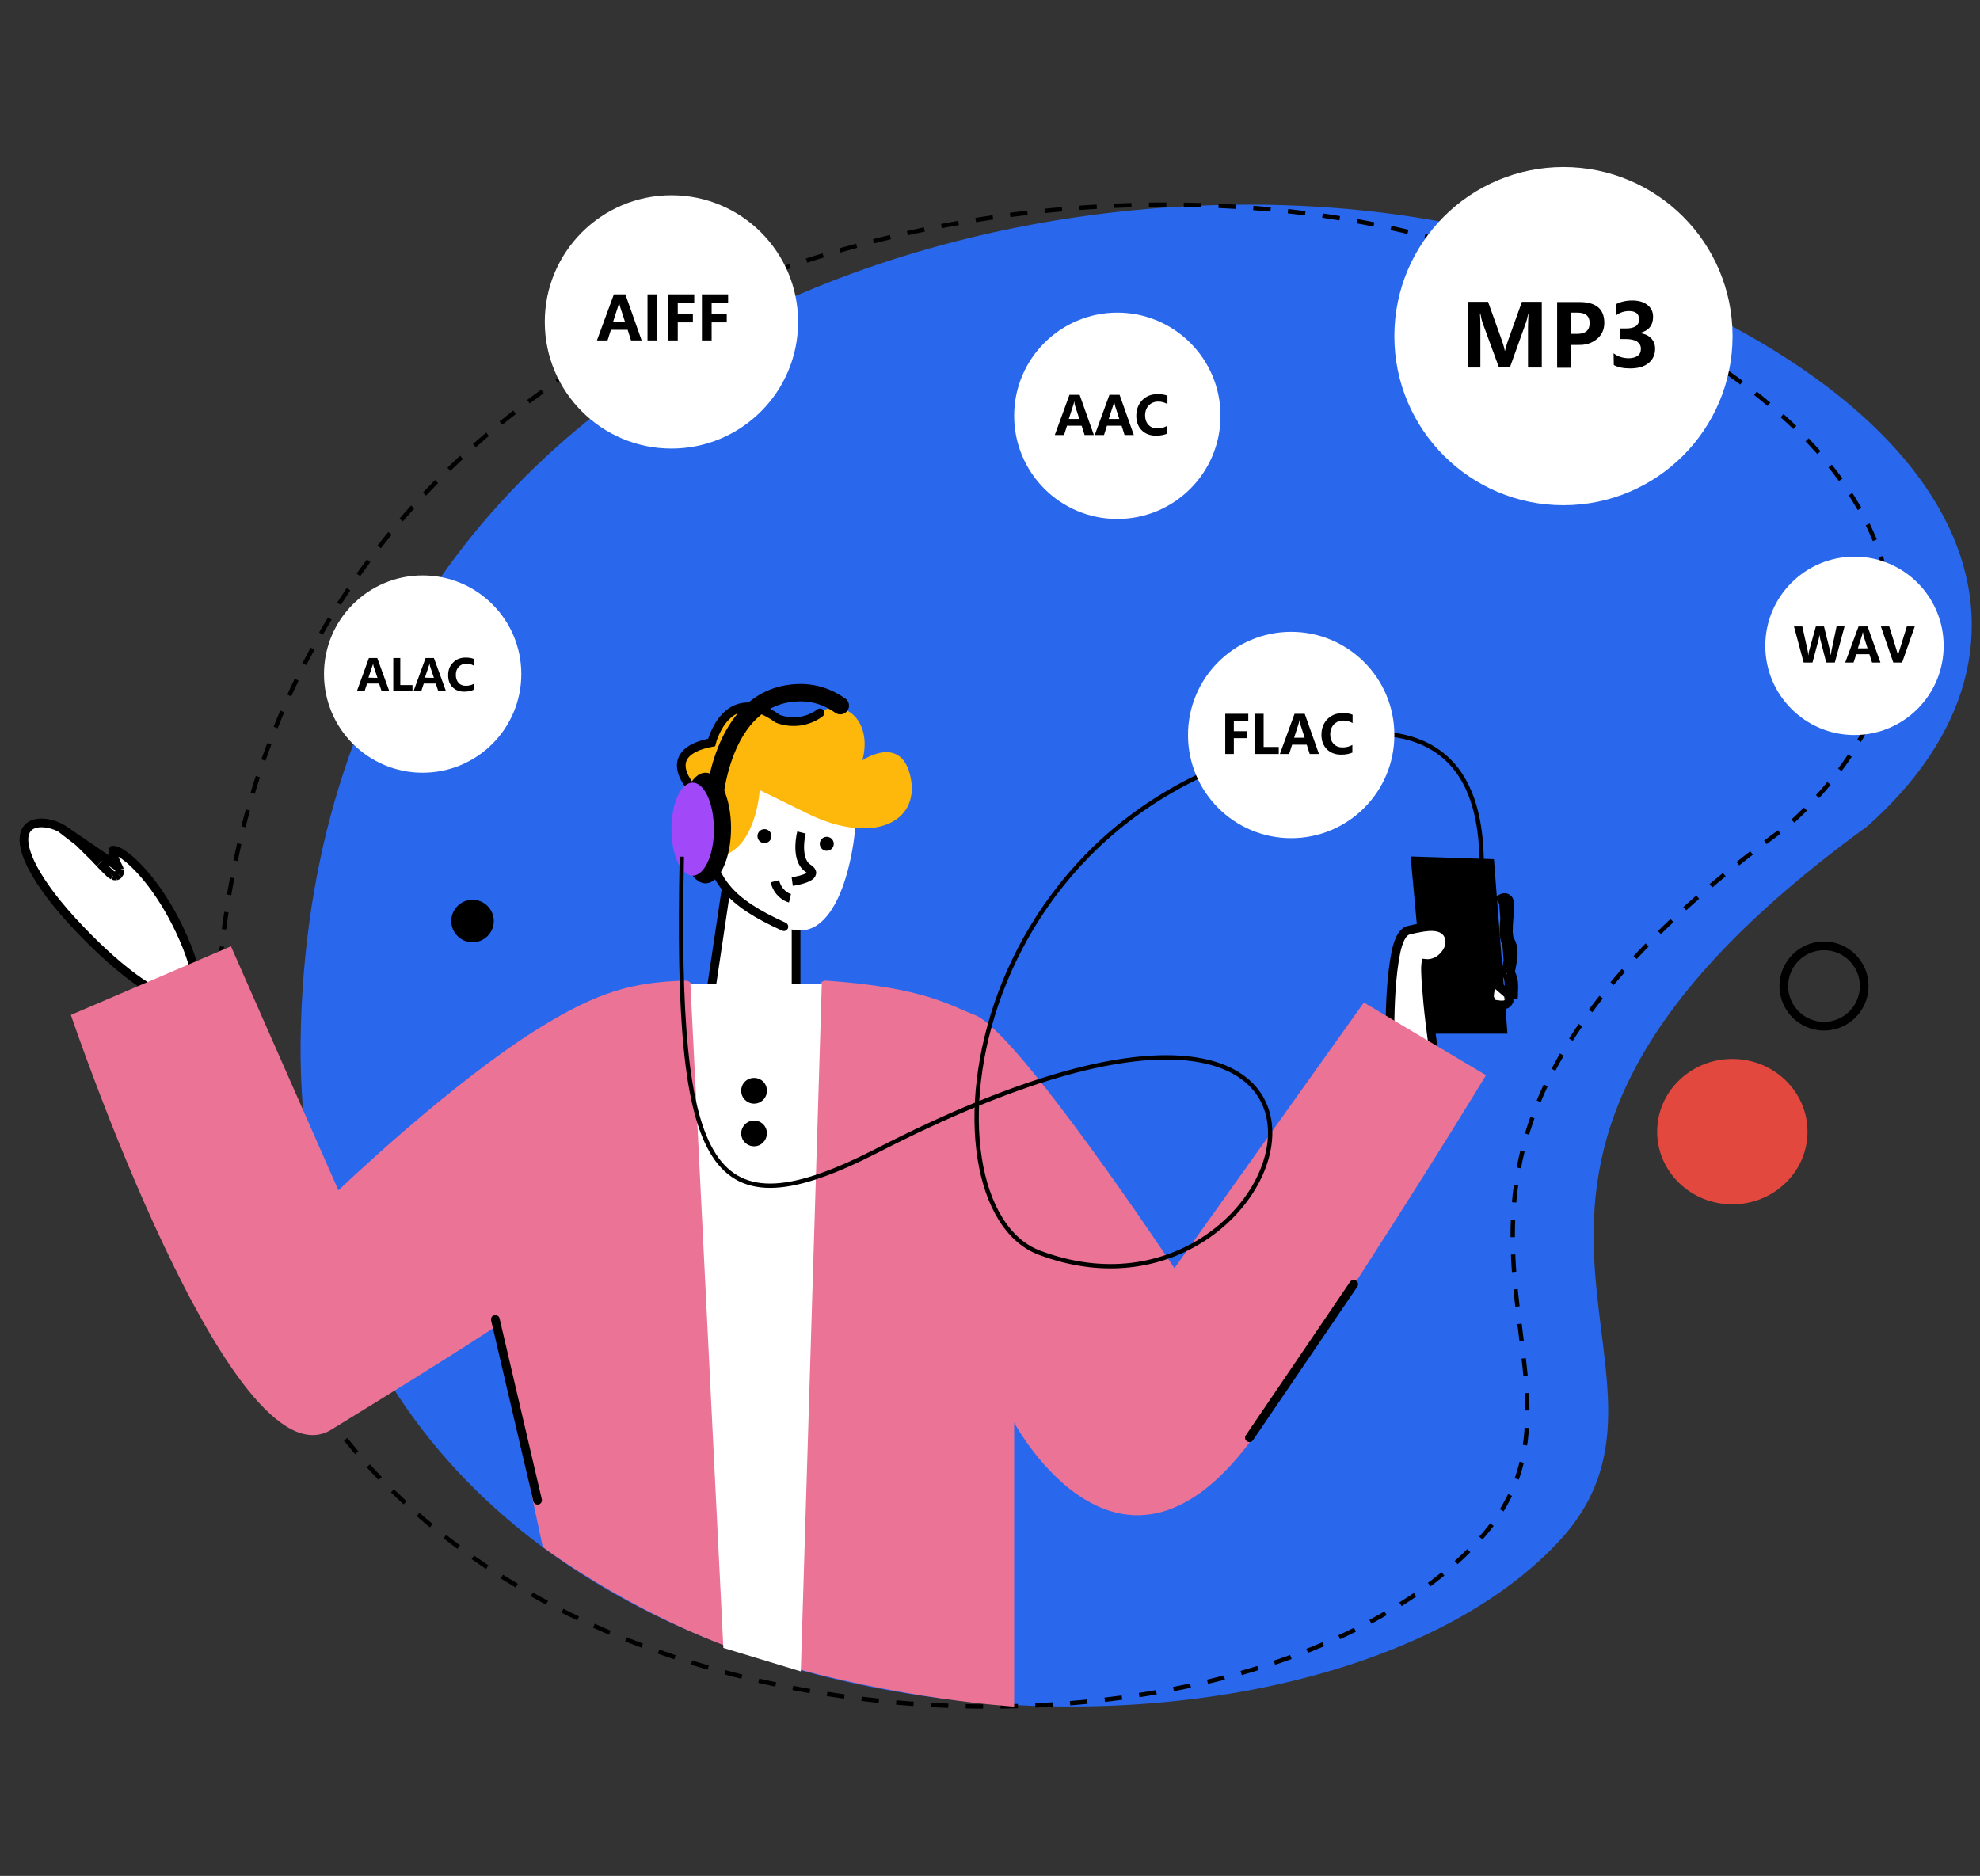 <?xml version="1.0" encoding="utf-8"?>
<!-- Generator: Adobe Illustrator 26.0.1, SVG Export Plug-In . SVG Version: 6.00 Build 0)  -->
<svg version="1.1" id="图层_1" xmlns="http://www.w3.org/2000/svg" xmlns:xlink="http://www.w3.org/1999/xlink" x="0px" y="0px"
	 viewBox="0 0 877 831" style="enable-background:new 0 0 877 831;" xml:space="preserve">
<rect x="0" y="0" width="877" height="831" fill="#333333" stroke="none"/>
<style type="text/css">
	.st0{fill:#2968ED;}
	.st1{fill:none;stroke:#000000;stroke-width:1.927;stroke-dasharray:7.71,7.71;}
	.st2{fill:#E2483E;}
	.st3{fill:none;stroke:#000000;stroke-width:3.853;}
	.st4{stroke:#000000;stroke-width:3.853;}
	.st5{fill:#FBD7D8;}
	.st6{fill:#FFFFFF;}
	.st7{fill:none;stroke:#000000;stroke-width:3.853;stroke-linecap:round;}
	.st8{fill:#FDB80B;}
	.st9{fill:none;stroke:#000000;stroke-width:7.706;stroke-linecap:round;}
	.st10{fill:#A149F9;}
	.st11{fill:#FFFFFF;stroke:#000000;stroke-width:3.853;}
	.st12{fill:#EA7396;}
	.st13{fill:none;stroke:#000000;stroke-width:1.927;}
</style>
<path class="st0" d="M690.3,111.6C879.3,176,916.5,286.8,827,366.1C614,520.9,762.8,605.3,690.3,683
	c-123.2,132.2-567.1,101.1-557-229.4C143.5,123.2,501.3,47.2,690.3,111.6z"/>
<path class="st1" d="M654.4,111.6C844,176,881.3,286.8,791.5,366.1C577.9,520.9,727.1,605.3,654.4,683
	C530.9,815.2,85.7,784.1,95.9,453.7C106.1,123.2,464.9,47.2,654.4,111.6z"/>
<ellipse class="st2" cx="767.3" cy="501.3" rx="33.3" ry="32.2"/>
<circle class="st3" cx="807.9" cy="436.8" r="17.8"/>
<path class="st4" d="M209.3,415.5c-4.1,0-7.5-3.4-7.5-7.5s3.4-7.5,7.5-7.5s7.5,3.4,7.5,7.5S213.4,415.5,209.3,415.5z"/>
<path class="st5" d="M302.5,435.8c0,0,20.5,84.9,64.1,0H302.5z"/>
<path class="st6" d="M352.6,445.3V397l-29.5-13.2l-8,53.6c0,0,3.9,8.5,16.1,10.5C340.5,449.5,352.6,445.3,352.6,445.3z"/>
<path class="st7" d="M352.6,445.3V397l-29.5-13.2l-8,53.6"/>
<path class="st6" d="M379.3,357.8c-0.1,20.9-8.7,63.4-32.1,52.7c-23.5-10.7-33.1-20.2-34.8-44.8
	C310.7,341.1,379.5,336.9,379.3,357.8z"/>
<path class="st7" d="M347.2,410.5c-23.5-10.7-33.1-20.2-34.8-44.8"/>
<path class="st8" d="M382,336.8c0,0,17.5-12,21.4,7.9s-17.3,29.6-45.5,15.8c-28.2-13.8-21.4-10.5-21.4-10.5s-1.4,24.3-16.1,29
	c-14.7,4.7-13.4-29-13.4-29s-16.6-16.4,8-21.1c0,0,6.8-26.7,29.5-10.5c3.1,1.2,6.4,1.5,9.7,1.1c3.3-0.5,6.4-1.7,9-3.7
	C372.1,308.8,386.9,317.8,382,336.8z"/>
<path class="st7" d="M307.2,350c0,0-16.5-16.4,8-21.1c0,0,6.7-26.8,29.3-10.5c3.1,1.2,6.4,1.5,9.7,1.1c3.3-0.5,6.4-1.7,9-3.7"/>
<circle cx="366.2" cy="373.8" r="3.1"/>
<circle cx="338.6" cy="370.4" r="3.1"/>
<path class="st3" d="M355,368.8c-1,4-1.9,12.8,3,15.9s-2.7,5.2-7.1,5.8 M349.9,397.9c-1.7-0.4-5.4-2.4-6.7-7.5"/>
<path class="st9" d="M316.1,356.8c0,0,2.5-48.3,36.8-49.9c7.5-0.4,13.9,1.9,19.3,5.7"/>
<path d="M312.5,391.3c-6.2,0-11.3-11-11.3-24.5s5.1-24.5,11.3-24.5s11.3,11,11.3,24.5S318.7,391.3,312.5,391.3z"/>
<path class="st10" d="M306.8,387.9c-5.2,0-9.4-9.2-9.4-20.6s4.2-20.6,9.4-20.6c5.2,0,9.4,9.2,9.4,20.6
	C316.3,378.7,312,387.9,306.8,387.9z"/>
<path d="M661.7,380.6l-36.9-1.2l7.2,78.5h35.7L661.7,380.6z"/>
<path class="st11" d="M633.1,466.2c-0.1,1.9-0.1,1.9-0.1,1.9l0,0l0,0l0,0l0,0h-0.1c-0.1,0-0.2,0-0.4,0c-0.3,0-0.8,0-1.3-0.1
	c-1.1-0.1-2.6-0.2-4.3-0.5c-3.3-0.5-7.5-1.4-10.4-3.3l-0.9-0.6v-1h1.9c-1.9,0-1.9,0-1.9,0l0,0l0,0l0,0v-0.1c0-0.1,0-0.2,0-0.4
	c0-0.3,0-0.9,0-1.5c0-1.3,0-3.1,0-5.4c0.1-4.4,0.2-10.4,0.6-16.4c0.4-6,1.1-12.2,2.1-17c0.5-2.4,1.2-4.6,2-6.2
	c0.8-1.6,2-3.2,3.9-3.6c3.9-0.9,7.8-1.7,10.8-1.5c1.6,0.1,3.1,0.5,4.4,1.3c1.3,0.9,2.2,2.2,2.6,3.9c0.8,3.6-1.3,6.8-3.6,8.8
	c-1.2,1-2.7,1.8-4.1,2.1c-0.9,0.2-1.8,0.3-2.8,0.2c-0.1,0.8-0.1,1.9-0.1,3.3c0.1,3.7,0.5,8.9,1,14.2s1.2,10.7,1.7,14.7
	c0.3,2,0.5,3.7,0.6,4.9c0.1,0.6,0.1,1.1,0.2,1.4v0.4v0.1l0,0l0,0l0,0C635.1,466,635.1,466,633.1,466.2z M633.1,466.2l-0.1,1.9
	l2.3,0.1l-0.3-2.3L633.1,466.2z"/>
<path class="st11" d="M667.1,401.2L667.1,401.2L667.1,401.2z M667.1,401.2L667.1,401.2c0,0-0.1,0.1-0.2,0.1l0,0l1.4,28.9
	 M667.1,401.2L667.1,401.2c-0.1,0-0.1,0.1-0.2,0.1c0,1.1-0.1,2.6-0.3,4.2c-0.4,4.3-0.9,9.6,0.5,11.9c1.9,3.2,0.9,7.8,0.3,10.9
	c-0.4,1.8-0.7,3-0.3,3.3c1.6,1.2,1.4,6.2,1.2,9.1c0,0.6-0.1,1.2-0.1,1.6 M668.4,442.5h1.9l0,0 M668.4,442.5c0,3.3-3.3,2.8-6,2.4
	c-3.2-0.5-2.8-3.5-2.4-5.9c0.3-2,0.5-3.7-1.2-3.6c-2.1,0.1-2.5-2.9-2.7-5.2l14.2,12.3 M668.4,442.5h1.9l0,0 M670.3,442.5
	c0-0.3,0-0.8,0.1-1.4c0-0.3,0-0.5,0-0.8c0-1,0.1-2.2,0.1-3.3c0-1.2-0.1-2.4-0.4-3.5c-0.2-0.8-0.5-1.8-1.1-2.5 M669,430.8
	c0,0.1,0,0.2,0,0.3l0,0 M669,430.8c-0.2-0.2-0.4-0.4-0.6-0.6 M669,430.8c0-0.1,0-0.3,0.1-0.6c0.1-0.4,0.2-0.9,0.3-1.4
	c0-0.1,0-0.2,0-0.2c0.1-0.6,0.3-1.3,0.4-2.1c0.5-2.8,1-6.9-1-10l0,0l0,0c-0.4-0.6-0.6-1.9-0.7-3.9c0-1.9,0.1-4.1,0.3-6.2
	c0-0.2,0-0.4,0.1-0.6c0.2-1.8,0.3-3.6,0.3-4.8c0-0.4,0-0.7-0.1-1.1c-0.1-0.3-0.2-0.8-0.4-1.2c-0.3-0.5-0.9-1.1-1.8-1.1
	c-0.8,0-1.4,0.3-1.7,0.5l0,0l1.1,1.5l2.4,30.6 M668.9,431.1L668.9,431.1L668.9,431.1z M668.9,431.1L668.9,431.1
	c0-0.2-0.2-0.6-0.5-0.9 M654.3,431.1L654.3,431.1l7.8,15.6l0,0c-1-0.2-1.9-0.5-2.6-1.1s-1.2-1.3-1.4-2.1c-0.5-1.4-0.3-3-0.1-4.1
	c0-0.3,0.1-0.6,0.1-0.8c0-0.3,0.1-0.5,0.1-0.8c0-0.2,0-0.4,0.1-0.5c-0.7-0.1-1.3-0.3-1.8-0.7c-0.7-0.5-1.1-1.1-1.4-1.7
	C654.6,433.6,654.4,432.2,654.3,431.1z M658.3,436.6C658.3,436.6,658.3,436.7,658.3,436.6C658.3,436.7,658.3,436.6,658.3,436.6z"/>
<path class="st11" d="M52.4,384.1L52.4,384.1c-1.4-2.7-2.1-4.8-2.3-6.1c-0.1-0.9-0.1-1.3,0-1.4c0.1,0,0.5,0,1.4,0.3
	c1.2,0.4,2.7,1.3,4.6,2.8c7.6,5.9,18.7,19.7,26.7,39.7c2,5,3.2,9.2,3.8,12.6c0.6,3.4,0.5,6-0.1,7.7c-0.5,1.7-1.4,2.7-2.6,3.2
	c-1.3,0.6-3.1,0.7-5.5,0.2c-5-1-11.8-4.5-19.8-10.4c-8-6-17.1-14.3-26.7-24.8s-15.3-19-18.4-25.5c-3.1-6.6-3.4-10.9-2.4-13.6
	c0.9-2.5,3-3.9,6-4.2c3.1-0.3,6.9,0.5,10.5,2.6L52.4,384.1z M52.4,384.1c0.2,0.4,0.4,0.8,0.5,1.2 M52.4,384.1l0.5,1.2 M52.9,385.3
	c0,0.2,0.1,0.6,0.1,1 M52.9,385.3l0.1,1 M53,386.3c0,0.3-0.2,0.7-0.5,1 M53,386.3l-0.5,1 M52.5,387.4c-0.4,0.4-0.8,0.6-1.2,0.7
	 M52.5,387.4l-1.2,0.7 M51.3,388c-0.7,0.1-1.2-0.2-1.3-0.2 M51.3,388l-1.3-0.2 M50,387.8L50,387.8 M50,387.8L50,387.8 M50,387.8
	c-0.2-0.1-0.4-0.2-0.5-0.3 M50,387.8l-0.5-0.3 M49.4,387.5c-0.3-0.2-0.6-0.5-0.9-0.8 M49.4,387.5l-0.9-0.8 M48.5,386.7
	c-1-0.9-2.5-2.5-4.3-4.3 M48.5,386.7l-4.3-4.3 M44.2,382.3c-0.5-0.5-1-1-1.5-1.5 M44.2,382.3l-1.5-1.5 M42.8,380.8
	c-2.4-2.5-5.2-5.3-7.9-7.8 M42.8,380.8l-7.9-7.8 M34.9,373c-2.7-2.5-5.4-4.7-7.5-5.8L34.9,373z"/>
<path class="st12" d="M658.2,476.3l-54.1-32.2l-83.9,117.7c0,0-69.9-105.4-88.5-112.2c-10.5-3.9-22-12.2-65.9-15.2
	c-6.6-0.5-8.3,27.7-32,26.6c-21.7-1-23.6-26.8-30.1-26.6c-23.1,0.6-38.5,4.9-63.4,20.1c-39.9,24.3-90.4,72.8-90.4,72.8l-47.6-108.1
	l-70.9,30.4c0,0,71.2,210.9,115.4,183.7c59.3-36.4,72.8-45.7,72.8-45.7l20.8,97.7c0,0,45.2,34.2,101.9,50.9
	c56,16.7,106.9,19.8,106.9,19.8V630.2c0,0,49.3,92.3,110.5,0C621,538,658.2,476.3,658.2,476.3z"/>
<path class="st7" d="M219.4,584.5l18.7,80.1"/>
<path class="st7" d="M599.6,568.9l-46.2,68"/>
<path class="st6" d="M364,435.8h-58.2L320.4,730l34.3,10.4L364,435.8z"/>
<path d="M334,507.8c-3.1,0-5.7-2.5-5.7-5.7c0-3.1,2.5-5.7,5.7-5.7s5.7,2.5,5.7,5.7C339.6,505.3,337.1,507.8,334,507.8z"/>
<path d="M334,488.9c-3.1,0-5.7-2.5-5.7-5.7s2.5-5.7,5.7-5.7s5.7,2.5,5.7,5.7S337.1,488.9,334,488.9z"/>
<path class="st13" d="M656.4,388.5c-0.4-15.1,2.9-70.2-59.7-63c-171.9,19.8-192.2,208.3-136.4,229.4
	c117.1,44.3,179.5-174.1-71.6-45.3c-74.4,38.1-89.7,11.1-86.7-130.1"/>
<circle class="st6" cx="692.5" cy="148.9" r="74.9"/>
<circle class="st6" cx="494.9" cy="184.2" r="45.7"/>
<circle class="st6" cx="297.4" cy="142.6" r="56.1"/>
<circle class="st6" cx="187.2" cy="298.6" r="43.7"/>
<circle class="st6" cx="821.4" cy="286.1" r="39.5"/>
<circle class="st6" cx="571.9" cy="325.6" r="45.7"/>
<path d="M676.8,162.8v-17.7c0-1.6,0.1-3.7,0.2-6.2h-0.1c-0.4,1.9-0.7,3.1-0.9,3.7l-7.2,20.1h-4.9l-7.3-19.9
	c-0.2-0.5-0.5-1.8-0.9-3.9h-0.2c0.2,2.4,0.2,4.9,0.2,7.4v16.5h-5.6v-29.1h9l6.3,17.6c0.5,1.5,0.9,2.8,1.1,4.1h0.1
	c0.4-1.6,0.8-3,1.2-4.1l6.3-17.6h8.8v29.1H676.8z M695.9,152.7v10.2h-6.2v-29.1h10c7.2,0,10.9,3.1,10.9,9.2c0,3-1.1,5.4-3.3,7.2
	c-2.2,1.8-4.9,2.7-8.2,2.6h-3.2V152.7z M695.9,138.5v9.4h2.7c3.7,0,5.5-1.6,5.5-4.8c0-3.1-1.8-4.6-5.4-4.6H695.9z M714.7,156.5
	c1.9,1.5,4.2,2.2,6.8,2.2c1.6,0,2.9-0.4,3.9-1.1s1.4-1.8,1.4-3.1c0-1.4-0.6-2.4-1.7-3.2c-1.1-0.7-2.7-1.1-4.8-1.1h-2.6v-4.7h2.4
	c3.9,0,5.9-1.3,5.9-4c0-2.5-1.5-3.7-4.5-3.7c-2,0-3.9,0.6-5.7,1.9v-5c2-1,4.4-1.6,7.1-1.6c2.8,0,5,0.6,6.7,1.9s2.6,3,2.6,5.3
	c0,3.8-1.9,6.2-5.8,7.2v0.1c2,0.2,3.7,1,4.9,2.2c1.2,1.3,1.8,2.8,1.8,4.6c0,2.8-1,4.9-3,6.5s-4.7,2.3-8.1,2.3c-3,0-5.4-0.5-7.2-1.5
	L714.7,156.5L714.7,156.5z"/>
<path d="M484.5,192.7h-4.1l-1.3-4.1h-6.5l-1.3,4.1h-4.1l6.5-17.8h4.5L484.5,192.7z M478.1,185.7l-2-6.2c-0.1-0.4-0.2-0.9-0.3-1.6
	h-0.1c0,0.5-0.1,1-0.3,1.5l-2,6.2h4.7V185.7z M502.2,192.7h-4.1l-1.3-4.1h-6.5l-1.3,4.1h-4.1l6.5-17.8h4.5L502.2,192.7z
	 M495.8,185.7l-2-6.2c-0.1-0.4-0.2-0.9-0.3-1.6h-0.1c0,0.5-0.1,1-0.3,1.5l-2,6.2h4.7V185.7z M517.2,192c-1.3,0.6-3,1-5.1,1
	c-2.7,0-4.8-0.8-6.4-2.4c-1.6-1.6-2.4-3.8-2.4-6.4c0-2.8,0.9-5.1,2.6-6.9c1.8-1.8,4-2.7,6.8-2.7c1.7,0,3.2,0.2,4.4,0.7v3.7
	c-1.2-0.7-2.6-1.1-4.1-1.1c-1.7,0-3.1,0.6-4.2,1.7c-1,1.1-1.6,2.6-1.6,4.4c0,1.7,0.5,3.2,1.5,4.2c1,1.1,2.3,1.6,4,1.6
	c1.6,0,3-0.4,4.3-1.2v3.4H517.2z"/>
<path d="M284.2,150.8h-4.7l-1.5-4.7h-7.4l-1.5,4.7h-4.7l7.5-20.4h5.1L284.2,150.8z M276.9,142.8l-2.3-7.1c-0.1-0.4-0.3-1-0.3-1.8
	h-0.1c-0.1,0.6-0.2,1.2-0.4,1.7l-2.3,7.1L276.9,142.8L276.9,142.8z M291.1,130.4v20.4h-4.3v-20.4H291.1z M307.5,134h-7.3v5.2h6.7
	v3.6h-6.7v8h-4.3v-20.4h11.6V134z M322.5,134h-7.3v5.2h6.7v3.6h-6.7v8h-4.3v-20.4h11.6V134z"/>
<path d="M172.4,306.1H169l-1.1-3.3h-5.3l-1.1,3.3h-3.4l5.3-14.6h3.7L172.4,306.1z M167.2,300.3l-1.7-5.1c-0.1-0.3-0.2-0.7-0.2-1.3
	h-0.1c0,0.4-0.1,0.8-0.3,1.2l-1.7,5.1L167.2,300.3L167.2,300.3z M182.8,306.1h-8.6v-14.6h3.1v12h5.4v2.6H182.8z M197.5,306.1h-3.4
	l-1.1-3.3h-5.3l-1.1,3.3h-3.4l5.3-14.6h3.7L197.5,306.1z M192.2,300.3l-1.7-5.1c-0.1-0.3-0.2-0.7-0.2-1.3h-0.1
	c0,0.4-0.1,0.8-0.3,1.2l-1.7,5.1L192.2,300.3L192.2,300.3z M209.7,305.6c-1.1,0.5-2.4,0.8-4.1,0.8c-2.2,0-3.9-0.7-5.2-2
	c-1.3-1.3-1.9-3.1-1.9-5.3c0-2.3,0.7-4.2,2.2-5.6c1.4-1.5,3.3-2.2,5.6-2.2c1.4,0,2.6,0.2,3.6,0.6v3c-1-0.6-2.1-0.9-3.3-0.9
	c-1.4,0-2.6,0.5-3.4,1.4c-0.9,0.9-1.3,2.1-1.3,3.6c0,1.4,0.4,2.6,1.2,3.5c0.8,0.9,1.9,1.3,3.3,1.3c1.3,0,2.5-0.3,3.5-0.9v2.7H209.7z
	"/>
<path d="M817,277.5l-4.3,16h-3.8l-2.7-10.5c-0.1-0.6-0.2-1.2-0.3-1.8l0,0c-0.1,0.7-0.2,1.3-0.3,1.8l-2.8,10.5h-3.9l-4.3-16h3.7
	l2.4,10.9c0.1,0.5,0.2,1.1,0.2,1.8h0.1c0-0.6,0.1-1.2,0.3-1.9l3-10.8h3.6l2.7,10.9c0.1,0.4,0.2,1,0.3,1.7h0.1c0-0.6,0.1-1.2,0.2-1.8
	l2.3-10.9L817,277.5L817,277.5z M832.9,293.5h-3.7l-1.2-3.7h-5.8l-1.2,3.7h-3.7l5.9-16h4L832.9,293.5z M827.2,287.2l-1.8-5.6
	c-0.1-0.4-0.2-0.8-0.2-1.4H825c0,0.5-0.1,0.9-0.3,1.4l-1.8,5.6H827.2z M848.1,277.5l-5.6,16h-3.9l-5.5-16h3.7l3.5,11.3
	c0.2,0.6,0.3,1.1,0.3,1.6h0.1c0.1-0.5,0.2-1.1,0.4-1.6l3.5-11.3H848.1z"/>
<path d="M552.9,319.3h-6.4v4.6h5.9v3.1h-5.9v7h-3.8v-17.8h10.2V319.3z M566.4,334h-10.5v-17.8h3.8v14.7h6.7V334z M584.2,334h-4.1
	l-1.3-4.1h-6.5L571,334h-4.1l6.5-17.8h4.5L584.2,334z M577.9,326.9l-2-6.2c-0.1-0.4-0.2-0.9-0.3-1.6h-0.1c0,0.5-0.1,1-0.3,1.5
	l-2,6.2h4.7V326.9z M599.2,333.3c-1.3,0.6-3,1-5.1,1c-2.7,0-4.8-0.8-6.4-2.4c-1.6-1.6-2.4-3.8-2.4-6.4c0-2.8,0.9-5.1,2.6-6.9
	c1.8-1.8,4-2.7,6.8-2.7c1.7,0,3.2,0.2,4.4,0.7v3.7c-1.2-0.7-2.6-1.1-4.1-1.1c-1.7,0-3.1,0.6-4.2,1.7c-1,1.1-1.6,2.6-1.6,4.4
	c0,1.7,0.5,3.2,1.5,4.2c1,1.1,2.3,1.6,4,1.6c1.6,0,3-0.4,4.3-1.1v3.3H599.2z"/>
</svg>

